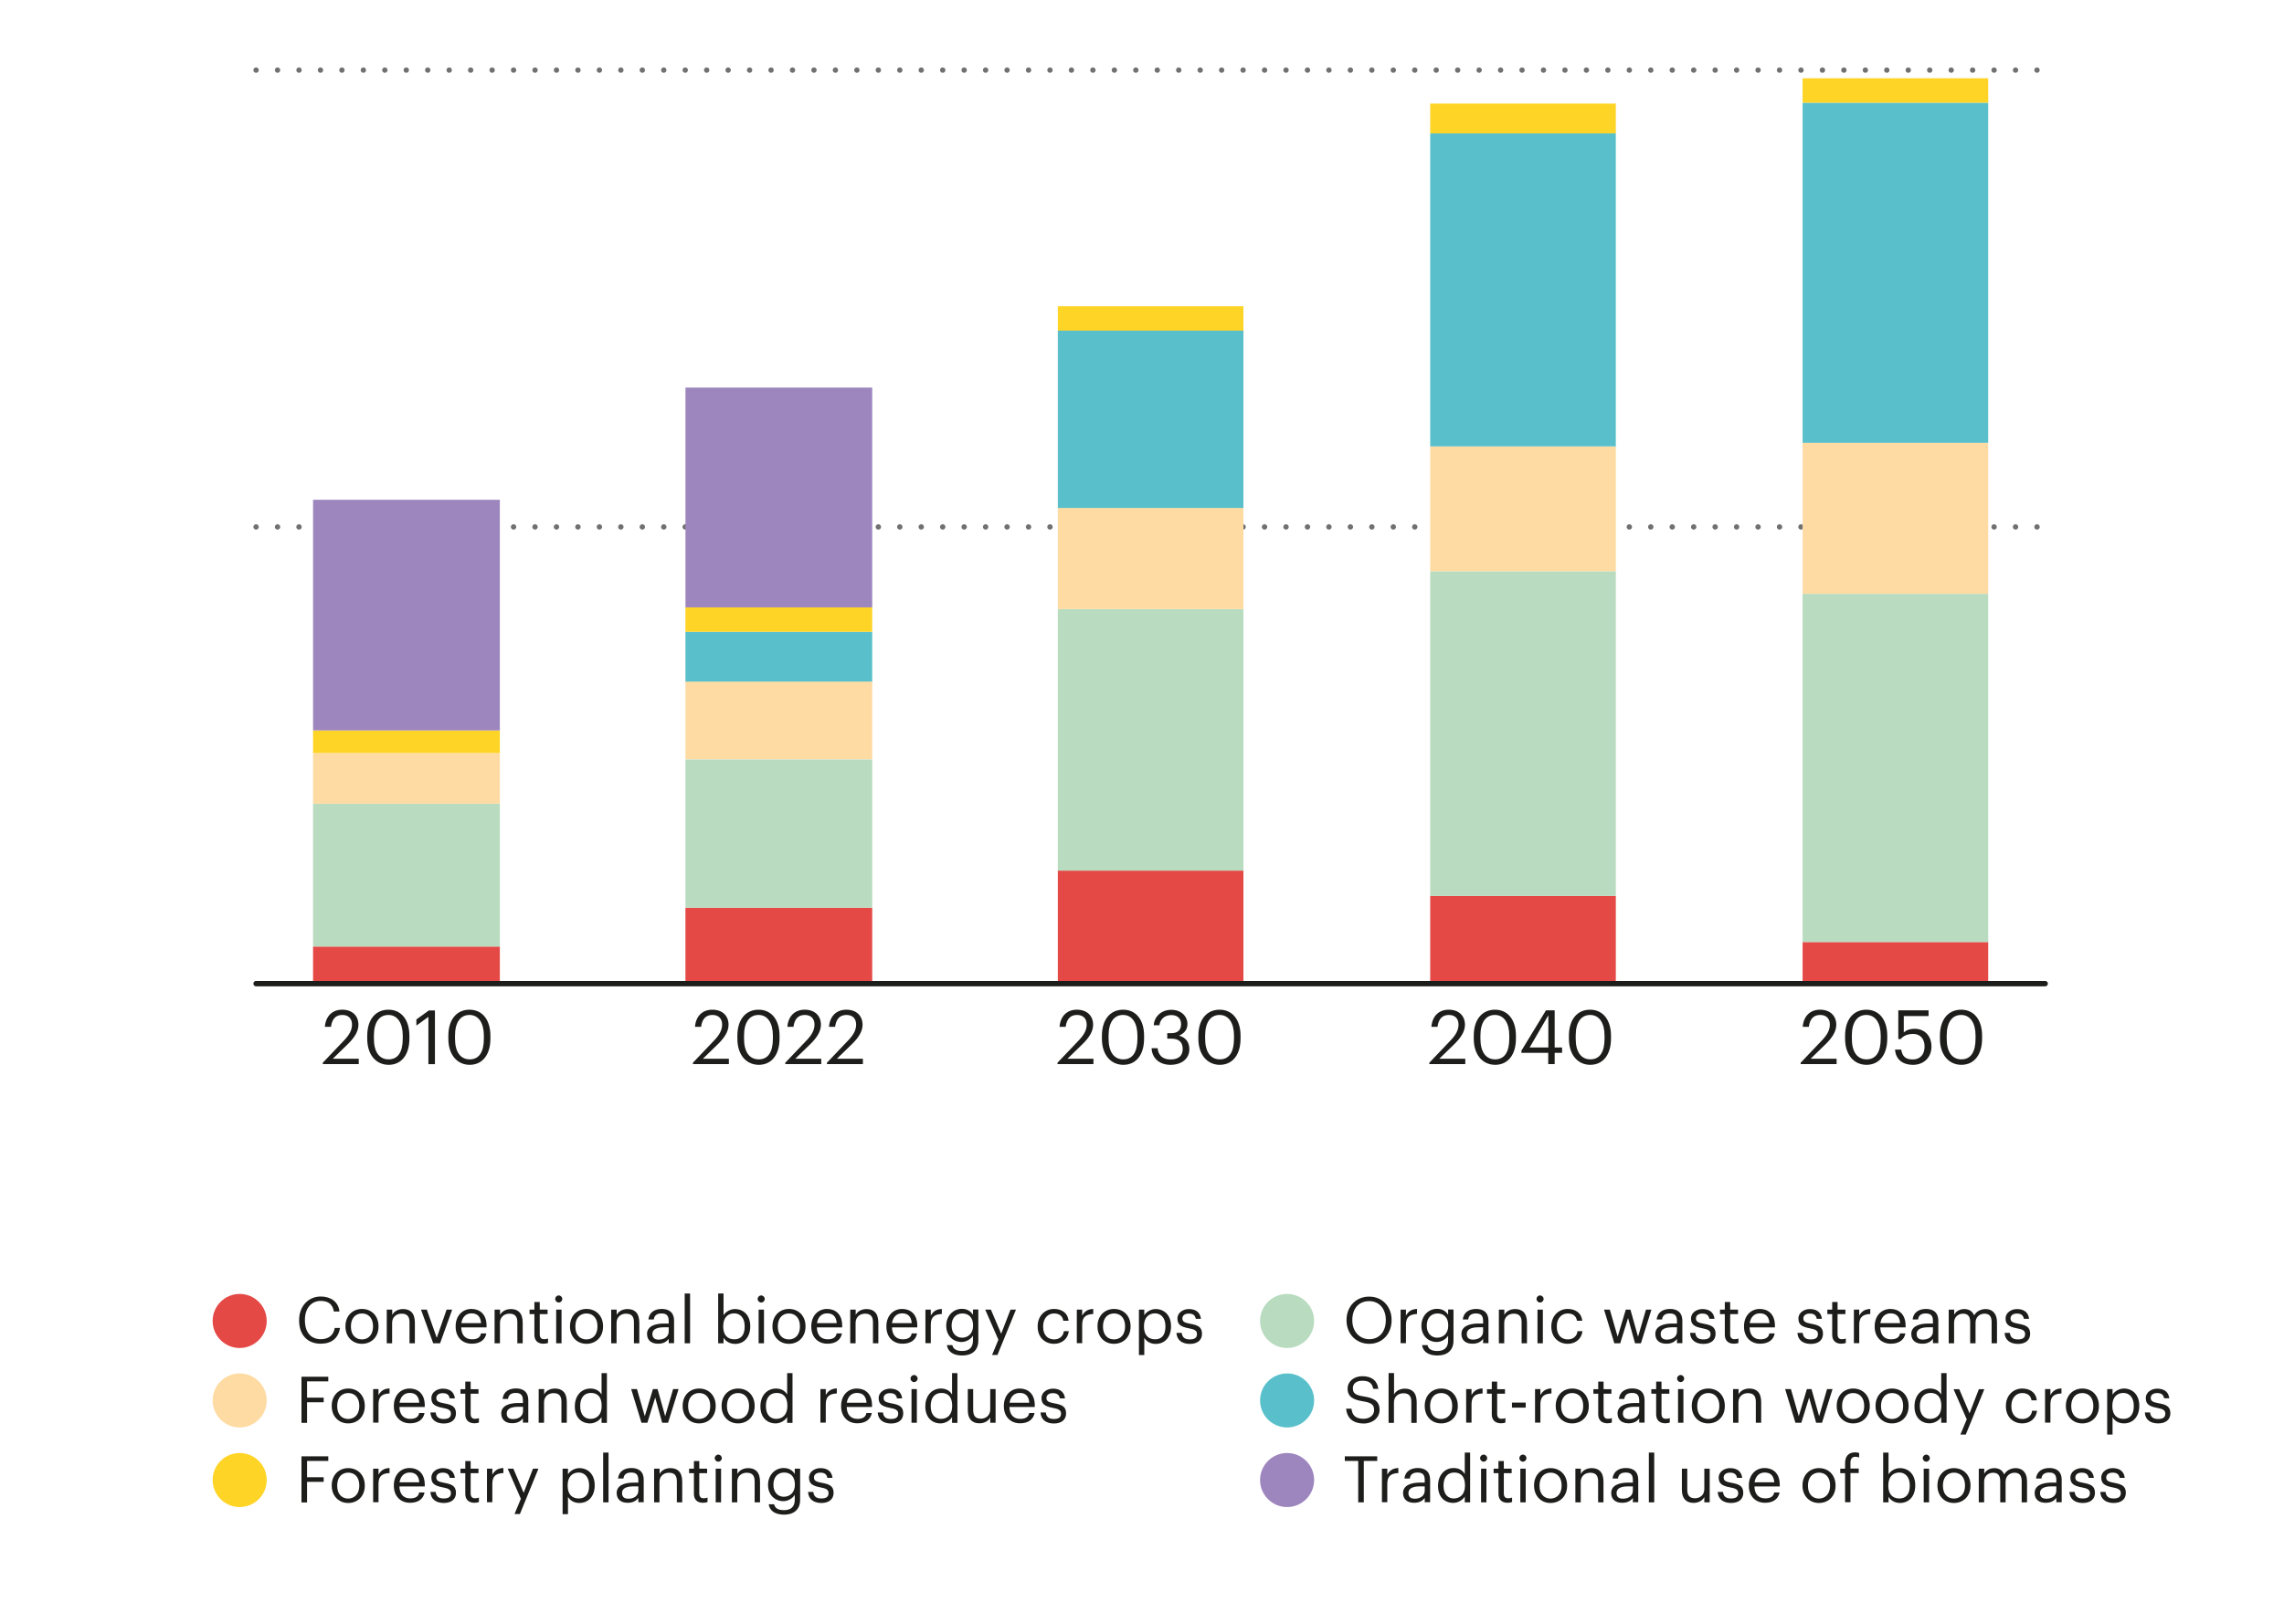 <?xml version="1.0" encoding="utf-8"?>
<svg xmlns="http://www.w3.org/2000/svg" id="Layer_1" data-name="Layer 1" viewBox="0 0 212.892 151.446">
  <defs>
    <style>
      .cls-1 {
        fill: #b9dbbf;
      }

      .cls-2 {
        stroke: #1d1d1b;
      }

      .cls-2, .cls-3 {
        fill: none;
        stroke-linecap: round;
        stroke-miterlimit: 10;
        stroke-width: .5px;
      }

      .cls-4 {
        fill: #fedba2;
      }

      .cls-3 {
        stroke: #707070;
        stroke-dasharray: 0 0 0 2;
      }

      .cls-5 {
        fill: #fed426;
      }

      .cls-6 {
        fill: #9d86be;
      }

      .cls-7 {
        fill: #59c0cb;
      }

      .cls-8 {
        fill: #e44946;
      }

      .cls-9 {
        fill: #1d1d1b;
      }
    </style>
  </defs>
  <g id="Graphics">
    <g>
      <line class="cls-3" x1="23.87" y1="6.536" x2="190.631" y2="6.536"/>
      <line class="cls-3" x1="23.87" y1="49.126" x2="190.631" y2="49.126"/>
    </g>
    <path class="cls-8" d="m168.02,87.826h17.3v3.88h-17.3v-3.88Zm-34.71-4.3h17.3v8.18h-17.3v-8.18Zm-34.71-2.36h17.3v10.54h-17.3v-10.54Zm-34.71,3.46h17.41v7.08h-17.41v-7.08Zm-34.71,3.62h17.41v3.46h-17.41v-3.46Z"/>
    <path class="cls-1" d="m168.02,55.366h17.3v32.46h-17.3v-32.46Zm-34.71-2.11h17.3v30.27h-17.3v-30.27Zm-34.71,3.54h17.3v24.37h-17.3v-24.37Zm-34.71,14h17.41v13.83h-17.41v-13.83Zm-34.71,4.13h17.41v13.32h-17.41v-13.32Z"/>
    <path class="cls-4" d="m168.02,41.276h17.3v14.08h-17.3v-14.08Zm-34.71.34h17.3v11.64h-17.3v-11.64Zm-34.71,5.73h17.3v9.44h-17.3v-9.44Zm-34.71,16.19h17.41v7.25h-17.41v-7.25Zm-34.71,6.67h17.41v4.72h-17.41v-4.72Z"/>
    <path class="cls-7" d="m168.02,9.576h17.3v31.71h-17.3V9.576Zm-34.71,2.86h17.3v29.18h-17.3V12.436Zm-34.71,18.39h17.3v16.53h-17.3v-16.53Zm-34.71,28.08h17.41v4.64h-17.41v-4.64Z"/>
    <path class="cls-5" d="m168.02,7.296h17.3v2.28h-17.3v-2.28Zm-34.71,2.36h17.3v2.78h-17.3v-2.78Zm-34.71,18.89h17.3v2.28h-17.3v-2.28Zm-34.71,28.08h17.41v2.28h-17.41v-2.28Zm-34.71,11.47h17.41v2.11h-17.41v-2.11Z"/>
    <path class="cls-6" d="m63.891,36.136h17.41v20.49h-17.41v-20.49Zm-34.71,10.46h17.41v21.5h-17.41v-21.5Z"/>
    <line class="cls-2" x1="23.87" y1="91.706" x2="190.631" y2="91.706"/>
  </g>
  <g id="Text">
    <circle class="cls-6" cx="119.971" cy="137.986" r="2.52"/>
    <g>
      <path class="cls-9" d="m126.6,136.206h-1.25v-.43h3.02v.43h-1.25v3.86h-.52v-3.86Z"/>
      <path class="cls-9" d="m128.81,136.926h.5v.56c.2-.35.47-.6,1.03-.62v.47c-.63.03-1.03.23-1.03,1v1.72h-.5v-3.13Z"/>
      <path class="cls-9" d="m130.78,139.196c0-.73.77-.97,1.57-.97h.45v-.23c0-.5-.19-.71-.67-.71-.43,0-.67.18-.72.56h-.5c.07-.71.64-.98,1.24-.98s1.15.25,1.15,1.12v2.07h-.5v-.4c-.23.29-.52.45-.98.45-.58.01-1.04-.27-1.04-.91Zm2.02-.23v-.39h-.43c-.63,0-1.09.16-1.09.62,0,.32.16.53.59.53.52,0,.93-.27.93-.76Z"/>
      <path class="cls-9" d="m134.041,138.556v-.05c0-.96.6-1.64,1.46-1.64.52,0,.85.25,1.03.56v-2h.5v4.64h-.5v-.54c-.18.31-.62.59-1.07.59-.83,0-1.42-.58-1.42-1.56Zm2.51-.04v-.05c0-.8-.38-1.18-1-1.18s-1,.44-1,1.2v.05c0,.79.43,1.17.95,1.17.59,0,1.05-.39,1.05-1.19Z"/>
      <path class="cls-9" d="m137.96,135.946c0-.18.15-.33.33-.33s.33.15.33.33-.15.33-.33.33-.33-.15-.33-.33Zm.09.98h.5v3.14h-.5v-3.14Z"/>
      <path class="cls-9" d="m139.671,139.276v-1.93h-.45v-.42h.45v-.71h.5v.71h.73v.42h-.73v1.88c0,.31.14.46.39.46.16,0,.28-.02.38-.07v.42c-.1.04-.22.07-.43.07-.56,0-.84-.34-.84-.83Z"/>
      <path class="cls-9" d="m141.62,135.946c0-.18.15-.33.33-.33s.33.15.33.33-.15.33-.33.33-.33-.15-.33-.33Zm.09.98h.5v3.14h-.5v-3.14Z"/>
      <path class="cls-9" d="m142.99,138.526v-.05c0-.94.65-1.6,1.54-1.6s1.54.65,1.54,1.6v.05c0,.95-.65,1.6-1.55,1.6s-1.53-.69-1.53-1.6Zm2.57,0v-.04c0-.73-.4-1.19-1.03-1.19s-1.03.47-1.03,1.19v.05c0,.71.39,1.18,1.03,1.18.63-.01,1.03-.49,1.03-1.19Z"/>
      <path class="cls-9" d="m146.851,136.926h.5v.5c.14-.29.49-.55,1.01-.55.65,0,1.1.35,1.1,1.27v1.92h-.5v-1.96c0-.55-.23-.8-.74-.8-.46,0-.88.29-.88.86v1.9h-.5v-3.14h.01Z"/>
      <path class="cls-9" d="m150.18,139.196c0-.73.77-.97,1.57-.97h.45v-.23c0-.5-.19-.71-.67-.71-.43,0-.67.18-.72.56h-.5c.07-.71.64-.98,1.24-.98s1.15.25,1.15,1.12v2.07h-.5v-.4c-.23.29-.52.45-.98.45-.58.01-1.04-.27-1.04-.91Zm2.02-.23v-.39h-.43c-.63,0-1.09.16-1.09.62,0,.32.16.53.59.53.53,0,.93-.27.93-.76Z"/>
      <path class="cls-9" d="m153.69,135.426h.5v4.64h-.5v-4.64Z"/>
      <path class="cls-9" d="m156.77,138.916v-1.99h.5v1.96c0,.55.23.8.73.8.44,0,.86-.29.86-.86v-1.9h.5v3.14h-.5v-.5c-.14.29-.49.55-1,.55-.62,0-1.09-.34-1.09-1.2Z"/>
      <path class="cls-9" d="m160.111,139.096h.49c.04.37.23.61.74.61.47,0,.68-.16.68-.5,0-.33-.25-.44-.73-.53-.82-.15-1.09-.38-1.09-.92,0-.58.57-.88,1.06-.88.56,0,1.05.23,1.13.91h-.48c-.07-.34-.26-.49-.66-.49-.36,0-.59.18-.59.45,0,.28.16.4.73.5.65.12,1.1.26,1.1.93,0,.57-.39.95-1.15.95-.75-.01-1.2-.39-1.23-1.03Z"/>
      <path class="cls-9" d="m163.011,138.526v-.05c0-.95.61-1.61,1.47-1.61.73,0,1.41.44,1.41,1.56v.16h-2.36c.02.71.37,1.11,1.01,1.11.49,0,.77-.18.83-.55h.5c-.11.63-.63.96-1.34.96-.89.01-1.52-.61-1.52-1.58Zm2.37-.33c-.05-.65-.38-.91-.9-.91-.51,0-.85.35-.94.91h1.84Z"/>
      <path class="cls-9" d="m168.011,138.526v-.05c0-.94.65-1.6,1.54-1.6s1.54.65,1.54,1.6v.05c0,.95-.65,1.6-1.55,1.6s-1.53-.69-1.53-1.6Zm2.57,0v-.04c0-.73-.4-1.19-1.03-1.19s-1.03.47-1.03,1.19v.05c0,.71.39,1.18,1.03,1.18.63-.01,1.03-.49,1.03-1.19Z"/>
      <path class="cls-9" d="m171.981,137.346h-.45v-.42h.45v-.51c0-.63.31-1.01.94-1.01.16,0,.25.02.37.06v.42c-.09-.04-.22-.07-.35-.07-.32,0-.46.22-.46.54v.56h.77v.42h-.77v2.72h-.5v-2.71Z"/>
      <path class="cls-9" d="m176.03,139.546v.52h-.5v-4.64h.5v2.03c.18-.31.61-.58,1.06-.58.82,0,1.43.6,1.43,1.58v.05c0,.96-.56,1.62-1.43,1.62-.51-.01-.88-.27-1.06-.58Zm1.98-1.02v-.05c0-.79-.44-1.19-.97-1.19-.58,0-1.03.38-1.03,1.19v.05c0,.8.42,1.18,1.03,1.18.63,0,.97-.42.97-1.18Z"/>
      <path class="cls-9" d="m179.22,135.946c0-.18.15-.33.33-.33s.33.15.33.33-.15.33-.33.33-.33-.15-.33-.33Zm.09.98h.5v3.14h-.5v-3.14Z"/>
      <path class="cls-9" d="m180.59,138.526v-.05c0-.94.65-1.6,1.54-1.6s1.54.65,1.54,1.6v.05c0,.95-.65,1.6-1.55,1.6s-1.53-.69-1.53-1.6Zm2.57,0v-.04c0-.73-.4-1.19-1.03-1.19s-1.03.47-1.03,1.19v.05c0,.71.39,1.18,1.03,1.18.63-.01,1.03-.49,1.03-1.19Z"/>
      <path class="cls-9" d="m184.451,136.926h.5v.48c.14-.29.49-.53.94-.53.4,0,.75.17.92.59.22-.41.68-.59,1.07-.59.56,0,1.06.34,1.06,1.25v1.94h-.5v-1.98c0-.55-.23-.78-.67-.78-.41,0-.83.28-.83.84v1.92h-.5v-1.98c0-.55-.23-.78-.67-.78-.41,0-.83.28-.83.84v1.92h-.5v-3.14h.01Z"/>
      <path class="cls-9" d="m189.65,139.196c0-.73.77-.97,1.57-.97h.45v-.23c0-.5-.19-.71-.67-.71-.43,0-.67.18-.72.56h-.5c.07-.71.64-.98,1.24-.98s1.15.25,1.15,1.12v2.07h-.5v-.4c-.23.29-.52.45-.98.45-.58.01-1.04-.27-1.04-.91Zm2.02-.23v-.39h-.43c-.63,0-1.09.16-1.09.62,0,.32.16.53.59.53.53,0,.93-.27.93-.76Z"/>
      <path class="cls-9" d="m192.891,139.096h.49c.04.37.23.61.74.61.47,0,.68-.16.68-.5,0-.33-.25-.44-.73-.53-.82-.15-1.09-.38-1.09-.92,0-.58.57-.88,1.06-.88.56,0,1.05.23,1.13.91h-.48c-.07-.34-.26-.49-.66-.49-.36,0-.59.18-.59.45,0,.28.16.4.73.5.65.12,1.1.26,1.1.93,0,.57-.39.95-1.15.95-.75-.01-1.2-.39-1.23-1.03Z"/>
      <path class="cls-9" d="m195.77,139.096h.49c.04.37.23.61.74.61.47,0,.68-.16.68-.5,0-.33-.25-.44-.73-.53-.82-.15-1.09-.38-1.09-.92,0-.58.57-.88,1.06-.88.56,0,1.05.23,1.13.91h-.48c-.07-.34-.26-.49-.66-.49-.36,0-.59.18-.59.45,0,.28.16.4.73.5.65.12,1.1.26,1.1.93,0,.57-.39.95-1.15.95-.75-.01-1.2-.39-1.23-1.03Z"/>
    </g>
    <circle class="cls-7" cx="119.971" cy="130.566" r="2.52"/>
    <g>
      <path class="cls-9" d="m125.471,131.336h.5c.07.51.27.94,1.13.94.55,0,.98-.32.98-.81,0-.48-.22-.69-1.04-.82-.9-.14-1.43-.42-1.43-1.18,0-.66.57-1.16,1.38-1.16.86,0,1.39.42,1.48,1.18h-.47c-.1-.54-.41-.76-1.01-.76-.59,0-.89.29-.89.7,0,.42.16.64,1.03.77.95.15,1.46.44,1.46,1.25,0,.72-.63,1.27-1.48,1.27-1.15-.01-1.57-.65-1.64-1.38Z"/>
      <path class="cls-9" d="m129.44,128.016h.5v2c.14-.29.49-.55,1.01-.55.65,0,1.1.35,1.1,1.27v1.92h-.5v-1.96c0-.55-.23-.8-.74-.8-.46,0-.88.29-.88.86v1.9h-.5v-4.64h.01Z"/>
      <path class="cls-9" d="m132.8,131.106v-.05c0-.94.65-1.6,1.54-1.6s1.54.65,1.54,1.6v.05c0,.95-.65,1.6-1.55,1.6s-1.53-.68-1.53-1.6Zm2.56,0v-.04c0-.73-.4-1.19-1.03-1.19s-1.03.47-1.03,1.19v.05c0,.71.39,1.18,1.03,1.18.64-.01,1.03-.48,1.03-1.19Z"/>
      <path class="cls-9" d="m136.661,129.506h.5v.56c.2-.35.47-.6,1.03-.62v.47c-.63.03-1.03.23-1.03,1v1.72h-.5v-3.13Z"/>
      <path class="cls-9" d="m139.05,131.866v-1.93h-.45v-.42h.45v-.71h.5v.71h.73v.42h-.73v1.88c0,.31.14.46.39.46.16,0,.28-.02.38-.07v.42c-.1.04-.22.07-.43.07-.56-.01-.84-.34-.84-.83Z"/>
      <path class="cls-9" d="m140.93,130.766h1.28v.47h-1.28v-.47Z"/>
      <path class="cls-9" d="m143.081,129.506h.5v.56c.2-.35.47-.6,1.03-.62v.47c-.63.03-1.03.23-1.03,1v1.72h-.5v-3.13Z"/>
      <path class="cls-9" d="m145.011,131.106v-.05c0-.94.65-1.6,1.54-1.6s1.54.65,1.54,1.6v.05c0,.95-.65,1.6-1.55,1.6s-1.53-.68-1.53-1.6Zm2.56,0v-.04c0-.73-.4-1.19-1.03-1.19s-1.03.47-1.03,1.19v.05c0,.71.39,1.18,1.03,1.18.64-.01,1.03-.48,1.03-1.19Z"/>
      <path class="cls-9" d="m148.97,131.866v-1.93h-.45v-.42h.45v-.71h.5v.71h.73v.42h-.73v1.88c0,.31.14.46.39.46.16,0,.28-.02.38-.07v.42c-.1.04-.22.07-.43.07-.56-.01-.84-.34-.84-.83Z"/>
      <path class="cls-9" d="m150.77,131.776c0-.72.77-.97,1.57-.97h.45v-.23c0-.5-.19-.71-.67-.71-.43,0-.67.18-.72.56h-.5c.07-.71.64-.98,1.24-.98s1.15.25,1.15,1.12v2.07h-.5v-.39c-.23.29-.52.45-.98.45-.58.01-1.04-.28-1.04-.92Zm2.02-.23v-.39h-.43c-.63,0-1.09.16-1.09.62,0,.32.16.53.59.53.53,0,.93-.27.93-.76Z"/>
      <path class="cls-9" d="m154.37,131.866v-1.93h-.45v-.42h.45v-.71h.5v.71h.73v.42h-.73v1.88c0,.31.14.46.39.46.16,0,.28-.02.38-.07v.42c-.1.04-.22.07-.43.07-.56-.01-.84-.34-.84-.83Z"/>
      <path class="cls-9" d="m156.321,128.526c0-.18.15-.33.33-.33s.33.15.33.33-.15.33-.33.33-.33-.15-.33-.33Zm.09.98h.5v3.14h-.5v-3.14Z"/>
      <path class="cls-9" d="m157.69,131.106v-.05c0-.94.65-1.6,1.54-1.6s1.54.65,1.54,1.6v.05c0,.95-.65,1.6-1.55,1.6s-1.53-.68-1.53-1.6Zm2.57,0v-.04c0-.73-.4-1.19-1.03-1.19s-1.03.47-1.03,1.19v.05c0,.71.39,1.18,1.03,1.18.63-.01,1.03-.48,1.03-1.19Z"/>
      <path class="cls-9" d="m161.55,129.506h.5v.5c.14-.29.49-.55,1.01-.55.65,0,1.1.35,1.1,1.27v1.92h-.5v-1.96c0-.55-.23-.8-.74-.8-.46,0-.88.29-.88.86v1.9h-.5v-3.14h.01Z"/>
      <path class="cls-9" d="m166.391,129.506h.54l.73,2.53.76-2.53h.43l.71,2.53.74-2.53h.51l-.98,3.14h-.55l-.65-2.35-.73,2.35h-.55l-.96-3.14Z"/>
      <path class="cls-9" d="m171.201,131.106v-.05c0-.94.65-1.6,1.54-1.6s1.54.65,1.54,1.6v.05c0,.95-.65,1.6-1.55,1.6s-1.53-.68-1.53-1.6Zm2.56,0v-.04c0-.73-.4-1.19-1.03-1.19s-1.03.47-1.03,1.19v.05c0,.71.39,1.18,1.03,1.18.64-.01,1.03-.48,1.03-1.19Z"/>
      <path class="cls-9" d="m174.821,131.106v-.05c0-.94.65-1.6,1.54-1.6s1.54.65,1.54,1.6v.05c0,.95-.65,1.6-1.55,1.6s-1.53-.68-1.53-1.6Zm2.57,0v-.04c0-.73-.4-1.19-1.03-1.19s-1.03.47-1.03,1.19v.05c0,.71.39,1.18,1.03,1.18.63-.01,1.03-.48,1.03-1.19Z"/>
      <path class="cls-9" d="m178.451,131.146v-.05c0-.96.6-1.64,1.46-1.64.52,0,.85.25,1.03.56v-2h.5v4.63h-.5v-.54c-.18.31-.62.59-1.07.59-.83.01-1.42-.58-1.42-1.55Zm2.5-.05v-.05c0-.8-.38-1.18-1-1.18s-1,.44-1,1.2v.05c0,.79.43,1.17.95,1.17.6,0,1.05-.38,1.05-1.19Z"/>
      <path class="cls-9" d="m183.321,132.326l-1.23-2.81h.53l.96,2.25.87-2.25h.51l-1.73,4.23h-.5l.59-1.42Z"/>
      <path class="cls-9" d="m186.97,131.116v-.05c0-.96.68-1.61,1.52-1.61.65,0,1.27.3,1.36,1.1h-.49c-.08-.5-.44-.68-.87-.68-.57,0-1.01.46-1.01,1.19v.05c0,.77.42,1.18,1.03,1.18.44,0,.85-.26.9-.77h.46c-.07.68-.61,1.18-1.37,1.18-.87,0-1.53-.62-1.53-1.59Z"/>
      <path class="cls-9" d="m190.62,129.506h.5v.56c.2-.35.47-.6,1.03-.62v.47c-.63.03-1.03.23-1.03,1v1.72h-.5v-3.13Z"/>
      <path class="cls-9" d="m192.56,131.106v-.05c0-.94.65-1.6,1.54-1.6s1.54.65,1.54,1.6v.05c0,.95-.65,1.6-1.55,1.6s-1.53-.68-1.53-1.6Zm2.56,0v-.04c0-.73-.4-1.19-1.03-1.19s-1.03.47-1.03,1.19v.05c0,.71.39,1.18,1.03,1.18.64-.01,1.03-.48,1.03-1.19Z"/>
      <path class="cls-9" d="m196.411,129.506h.5v.53c.18-.31.61-.58,1.06-.58.82,0,1.43.6,1.43,1.58v.05c0,.96-.56,1.62-1.43,1.62-.52,0-.88-.26-1.06-.57v1.61h-.5v-4.24Zm2.48,1.6v-.05c0-.79-.44-1.19-.97-1.19-.58,0-1.03.38-1.03,1.19v.05c0,.8.42,1.18,1.03,1.18.63,0,.97-.42.97-1.18Z"/>
      <path class="cls-9" d="m199.921,131.686h.49c.04.37.23.61.74.61.47,0,.68-.16.68-.5,0-.33-.25-.44-.73-.53-.82-.15-1.09-.38-1.09-.92,0-.58.57-.88,1.06-.88.56,0,1.05.23,1.13.9h-.48c-.07-.34-.26-.49-.66-.49-.36,0-.59.18-.59.45,0,.28.16.4.73.5.65.12,1.1.26,1.1.93,0,.57-.39.95-1.15.95-.75,0-1.2-.38-1.23-1.02Z"/>
    </g>
    <circle class="cls-1" cx="119.971" cy="123.156" r="2.52"/>
    <g>
      <path class="cls-9" d="m125.51,123.116v-.05c0-1.22.85-2.18,2.11-2.18s2.09.96,2.09,2.17v.05c0,1.21-.83,2.18-2.08,2.18-1.26,0-2.12-.97-2.12-2.17Zm3.66-.02v-.05c0-.96-.56-1.74-1.55-1.74-1,0-1.57.73-1.57,1.75v.05c0,1.04.69,1.75,1.58,1.75.95,0,1.54-.72,1.54-1.76Z"/>
      <path class="cls-9" d="m130.55,122.096h.5v.56c.2-.35.47-.6,1.03-.62v.47c-.63.03-1.03.23-1.03,1v1.72h-.5v-3.13Z"/>
      <path class="cls-9" d="m132.55,125.406h.51c.07.36.37.55.91.55.62,0,1.01-.29,1.01-.97v-.46c-.18.31-.61.59-1.06.59-.82,0-1.43-.62-1.43-1.49v-.04c0-.85.6-1.56,1.46-1.56.52,0,.85.25,1.03.56v-.5h.5v2.93c-.01.91-.62,1.36-1.5,1.36-.94,0-1.35-.44-1.43-.97Zm2.44-1.8v-.04c0-.7-.38-1.11-1-1.11s-1,.46-1,1.12v.05c0,.68.44,1.09.96,1.09.59,0,1.04-.41,1.04-1.11Z"/>
      <path class="cls-9" d="m136.22,124.366c0-.73.77-.97,1.57-.97h.45v-.23c0-.5-.19-.71-.67-.71-.43,0-.67.18-.72.56h-.5c.07-.71.64-.98,1.24-.98s1.15.25,1.15,1.12v2.07h-.5v-.4c-.23.29-.52.45-.98.45-.58.01-1.04-.27-1.04-.91Zm2.02-.23v-.39h-.43c-.63,0-1.09.16-1.09.62,0,.32.16.53.59.53.53-.01.93-.28.93-.76Z"/>
      <path class="cls-9" d="m139.72,122.096h.5v.5c.14-.29.49-.55,1.01-.55.65,0,1.1.35,1.1,1.27v1.92h-.5v-1.96c0-.55-.23-.8-.74-.8-.46,0-.88.29-.88.86v1.9h-.5v-3.14h.01Z"/>
      <path class="cls-9" d="m143.22,121.106c0-.18.15-.33.33-.33s.33.15.33.33-.15.33-.33.33-.33-.15-.33-.33Zm.09.99h.5v3.14h-.5v-3.14Z"/>
      <path class="cls-9" d="m144.601,123.696v-.05c0-.96.68-1.61,1.52-1.61.65,0,1.27.3,1.36,1.1h-.49c-.08-.5-.44-.68-.87-.68-.57,0-1.01.46-1.01,1.19v.05c0,.77.42,1.18,1.03,1.18.44,0,.85-.26.9-.77h.46c-.07.68-.61,1.18-1.37,1.18-.87,0-1.53-.62-1.53-1.59Z"/>
      <path class="cls-9" d="m149.511,122.096h.54l.73,2.53.76-2.53h.43l.71,2.53.74-2.53h.51l-.98,3.14h-.55l-.65-2.35-.73,2.35h-.55l-.96-3.14Z"/>
      <path class="cls-9" d="m154.291,124.366c0-.73.77-.97,1.57-.97h.45v-.23c0-.5-.19-.71-.67-.71-.43,0-.67.18-.72.56h-.5c.07-.71.64-.98,1.24-.98s1.15.25,1.15,1.12v2.07h-.5v-.4c-.23.29-.52.45-.98.45-.58.01-1.04-.27-1.04-.91Zm2.02-.23v-.39h-.43c-.63,0-1.09.16-1.09.62,0,.32.16.53.59.53.53-.01.93-.28.93-.76Z"/>
      <path class="cls-9" d="m157.53,124.266h.49c.04.37.23.61.74.61.47,0,.68-.16.68-.5,0-.33-.25-.44-.73-.53-.82-.15-1.09-.38-1.09-.92,0-.58.57-.88,1.06-.88.56,0,1.05.23,1.13.91h-.48c-.07-.34-.26-.49-.66-.49-.36,0-.59.18-.59.45,0,.28.16.4.73.5.65.12,1.1.26,1.1.93,0,.57-.39.95-1.15.95-.75-.01-1.2-.39-1.23-1.03Z"/>
      <path class="cls-9" d="m160.77,124.446v-1.93h-.45v-.42h.45v-.71h.5v.71h.73v.42h-.73v1.88c0,.31.14.46.39.46.16,0,.28-.02.38-.07v.42c-.1.04-.22.07-.43.07-.56,0-.84-.34-.84-.83Z"/>
      <path class="cls-9" d="m162.56,123.696v-.05c0-.95.61-1.61,1.47-1.61.73,0,1.41.44,1.41,1.56v.16h-2.36c.02.71.37,1.11,1.01,1.11.49,0,.77-.18.83-.55h.5c-.11.63-.63.96-1.34.96-.89.01-1.52-.61-1.52-1.58Zm2.37-.34c-.05-.65-.38-.91-.9-.91-.51,0-.85.35-.94.91h1.84Z"/>
      <path class="cls-9" d="m167.541,124.266h.49c.04.37.23.61.74.61.47,0,.68-.16.68-.5,0-.33-.25-.44-.73-.53-.82-.15-1.09-.38-1.09-.92,0-.58.57-.88,1.06-.88.56,0,1.05.23,1.13.91h-.48c-.07-.34-.26-.49-.66-.49-.36,0-.59.18-.59.45,0,.28.16.4.73.5.65.12,1.1.26,1.1.93,0,.57-.39.95-1.15.95-.75-.01-1.2-.39-1.23-1.03Z"/>
      <path class="cls-9" d="m170.78,124.446v-1.93h-.45v-.42h.45v-.71h.5v.71h.73v.42h-.73v1.88c0,.31.14.46.39.46.16,0,.28-.02.38-.07v.42c-.1.04-.22.07-.43.07-.56,0-.84-.34-.84-.83Z"/>
      <path class="cls-9" d="m172.8,122.096h.5v.56c.2-.35.47-.6,1.03-.62v.47c-.63.03-1.03.23-1.03,1v1.72h-.5v-3.13Z"/>
      <path class="cls-9" d="m174.74,123.696v-.05c0-.95.61-1.61,1.47-1.61.73,0,1.41.44,1.41,1.56v.16h-2.36c.02.71.37,1.11,1.01,1.11.49,0,.77-.18.83-.55h.5c-.11.63-.63.96-1.34.96-.89.01-1.52-.61-1.52-1.58Zm2.37-.34c-.05-.65-.38-.91-.9-.91-.51,0-.85.35-.94.91h1.84Z"/>
      <path class="cls-9" d="m178.15,124.366c0-.73.77-.97,1.57-.97h.45v-.23c0-.5-.19-.71-.67-.71-.43,0-.67.18-.72.56h-.5c.07-.71.64-.98,1.24-.98s1.15.25,1.15,1.12v2.07h-.5v-.4c-.23.29-.52.45-.98.45-.58.01-1.04-.27-1.04-.91Zm2.02-.23v-.39h-.43c-.63,0-1.09.16-1.09.62,0,.32.16.53.59.53.53-.01.93-.28.93-.76Z"/>
      <path class="cls-9" d="m181.65,122.096h.5v.48c.14-.29.49-.53.94-.53.4,0,.75.17.92.59.22-.41.68-.59,1.07-.59.56,0,1.06.34,1.06,1.25v1.94h-.5v-1.98c0-.55-.23-.78-.67-.78-.41,0-.83.28-.83.84v1.92h-.5v-1.98c0-.55-.23-.78-.67-.78-.41,0-.83.28-.83.84v1.92h-.5v-3.14h.01Z"/>
      <path class="cls-9" d="m186.851,124.266h.49c.04.37.23.61.74.61.47,0,.68-.16.68-.5,0-.33-.25-.44-.73-.53-.82-.15-1.09-.38-1.09-.92,0-.58.57-.88,1.06-.88.56,0,1.05.23,1.13.91h-.48c-.07-.34-.26-.49-.66-.49-.36,0-.59.18-.59.45,0,.28.16.4.73.5.65.12,1.1.26,1.1.93,0,.57-.39.95-1.15.95-.75-.01-1.2-.39-1.23-1.03Z"/>
    </g>
    <circle class="cls-5" cx="22.34" cy="137.986" r="2.52"/>
    <g>
      <path class="cls-9" d="m28.09,135.776h2.51v.43h-1.98v1.52h1.55v.43h-1.55v1.92h-.52v-4.3h-.01Z"/>
      <path class="cls-9" d="m30.921,138.526v-.05c0-.94.65-1.6,1.54-1.6s1.54.65,1.54,1.6v.05c0,.95-.65,1.6-1.55,1.6s-1.53-.69-1.53-1.6Zm2.57,0v-.04c0-.73-.4-1.19-1.03-1.19s-1.03.47-1.03,1.19v.05c0,.71.39,1.18,1.03,1.18.63-.01,1.03-.49,1.03-1.19Z"/>
      <path class="cls-9" d="m34.781,136.926h.5v.56c.2-.35.47-.6,1.03-.62v.47c-.63.03-1.03.23-1.03,1v1.72h-.5v-3.13Z"/>
      <path class="cls-9" d="m36.711,138.526v-.05c0-.95.61-1.61,1.47-1.61.73,0,1.41.44,1.41,1.56v.16h-2.36c.02.71.37,1.11,1.01,1.11.49,0,.77-.18.83-.55h.5c-.11.63-.63.96-1.34.96-.89.01-1.52-.61-1.52-1.58Zm2.37-.33c-.05-.65-.38-.91-.9-.91-.51,0-.85.35-.94.91h1.84Z"/>
      <path class="cls-9" d="m40.12,139.096h.49c.04.37.23.61.74.61.47,0,.68-.16.68-.5,0-.33-.25-.44-.73-.53-.82-.15-1.09-.38-1.09-.92,0-.58.57-.88,1.06-.88.56,0,1.05.23,1.13.91h-.48c-.07-.34-.26-.49-.66-.49-.36,0-.59.18-.59.45,0,.28.16.4.73.5.65.12,1.1.26,1.1.93,0,.57-.39.95-1.15.95-.75-.01-1.2-.39-1.23-1.03Z"/>
      <path class="cls-9" d="m43.37,139.276v-1.93h-.45v-.42h.45v-.71h.5v.71h.73v.42h-.73v1.88c0,.31.14.46.39.46.16,0,.28-.02.38-.07v.42c-.1.04-.22.07-.43.07-.56,0-.84-.34-.84-.83Z"/>
      <path class="cls-9" d="m45.391,136.926h.5v.56c.2-.35.47-.6,1.03-.62v.47c-.63.03-1.03.23-1.03,1v1.72h-.5v-3.13Z"/>
      <path class="cls-9" d="m48.55,139.736l-1.23-2.81h.53l.96,2.25.87-2.25h.51l-1.73,4.23h-.5l.59-1.42Z"/>
      <path class="cls-9" d="m52.441,136.926h.5v.53c.18-.31.61-.58,1.06-.58.82,0,1.43.6,1.43,1.58v.05c0,.96-.56,1.62-1.43,1.62-.52,0-.88-.26-1.06-.57v1.61h-.5v-4.24Zm2.47,1.6v-.05c0-.79-.44-1.19-.97-1.19-.58,0-1.03.38-1.03,1.19v.05c0,.8.42,1.18,1.03,1.18.64,0,.97-.42.97-1.18Z"/>
      <path class="cls-9" d="m56.221,135.426h.5v4.64h-.5v-4.64Z"/>
      <path class="cls-9" d="m57.48,139.196c0-.73.77-.97,1.57-.97h.45v-.23c0-.5-.19-.71-.67-.71-.43,0-.67.18-.72.56h-.5c.07-.71.64-.98,1.24-.98s1.15.25,1.15,1.12v2.07h-.5v-.4c-.23.29-.52.45-.98.45-.58.01-1.04-.27-1.04-.91Zm2.02-.23v-.39h-.43c-.63,0-1.09.16-1.09.62,0,.32.16.53.59.53.53,0,.93-.27.93-.76Z"/>
      <path class="cls-9" d="m60.98,136.926h.5v.5c.14-.29.49-.55,1.01-.55.65,0,1.1.35,1.1,1.27v1.92h-.5v-1.96c0-.55-.23-.8-.74-.8-.46,0-.88.29-.88.86v1.9h-.5v-3.14h.01Z"/>
      <path class="cls-9" d="m64.68,139.276v-1.93h-.45v-.42h.45v-.71h.5v.71h.73v.42h-.73v1.88c0,.31.14.46.39.46.16,0,.28-.02.38-.07v.42c-.1.04-.22.07-.43.07-.57,0-.84-.34-.84-.83Z"/>
      <path class="cls-9" d="m66.621,135.946c0-.18.15-.33.33-.33s.33.15.33.33-.15.33-.33.33-.33-.15-.33-.33Zm.09.98h.5v3.14h-.5v-3.14Z"/>
      <path class="cls-9" d="m68.231,136.926h.5v.5c.14-.29.49-.55,1.01-.55.65,0,1.1.35,1.1,1.27v1.92h-.5v-1.96c0-.55-.23-.8-.74-.8-.46,0-.88.29-.88.86v1.9h-.5v-3.14h.01Z"/>
      <path class="cls-9" d="m71.65,140.246h.51c.07.36.37.55.91.55.62,0,1.01-.29,1.01-.97v-.46c-.18.31-.61.59-1.06.59-.82,0-1.43-.62-1.43-1.49v-.04c0-.85.6-1.56,1.46-1.56.52,0,.85.25,1.03.56v-.5h.5v2.93c-.01.91-.62,1.36-1.5,1.36-.94-.01-1.35-.44-1.43-.97Zm2.44-1.81v-.04c0-.7-.38-1.11-1-1.11s-1,.46-1,1.12v.05c0,.68.44,1.09.96,1.09.59,0,1.04-.41,1.04-1.11Z"/>
      <path class="cls-9" d="m75.32,139.096h.49c.04.37.23.61.74.61.47,0,.68-.16.68-.5,0-.33-.25-.44-.73-.53-.82-.15-1.09-.38-1.09-.92,0-.58.57-.88,1.06-.88.56,0,1.05.23,1.13.91h-.48c-.07-.34-.26-.49-.66-.49-.36,0-.59.18-.59.45,0,.28.16.4.73.5.65.12,1.1.26,1.1.93,0,.57-.39.95-1.15.95-.75-.01-1.2-.39-1.23-1.03Z"/>
    </g>
    <circle class="cls-4" cx="22.34" cy="130.566" r="2.52"/>
    <g>
      <path class="cls-9" d="m28.09,128.356h2.51v.43h-1.98v1.52h1.55v.43h-1.55v1.92h-.52v-4.3h-.01Z"/>
      <path class="cls-9" d="m30.921,131.106v-.05c0-.94.65-1.6,1.54-1.6s1.54.65,1.54,1.6v.05c0,.95-.65,1.6-1.55,1.6s-1.53-.68-1.53-1.6Zm2.57,0v-.04c0-.73-.4-1.19-1.03-1.19s-1.03.47-1.03,1.19v.05c0,.71.39,1.18,1.03,1.18.63-.01,1.03-.48,1.03-1.19Z"/>
      <path class="cls-9" d="m34.781,129.506h.5v.56c.2-.35.47-.6,1.03-.62v.47c-.63.03-1.03.23-1.03,1v1.72h-.5v-3.13Z"/>
      <path class="cls-9" d="m36.711,131.116v-.05c0-.95.61-1.61,1.47-1.61.73,0,1.41.44,1.41,1.56v.16h-2.36c.02.71.37,1.11,1.01,1.11.49,0,.77-.18.83-.55h.5c-.11.63-.63.96-1.34.96-.89.01-1.52-.62-1.52-1.58Zm2.37-.34c-.05-.65-.38-.91-.9-.91-.51,0-.85.35-.94.91h1.84Z"/>
      <path class="cls-9" d="m40.12,131.686h.49c.04.37.23.61.74.61.47,0,.68-.16.68-.5,0-.33-.25-.44-.73-.53-.82-.15-1.09-.38-1.09-.92,0-.58.57-.88,1.06-.88.56,0,1.05.23,1.13.91h-.48c-.07-.34-.26-.49-.66-.49-.36,0-.59.18-.59.45,0,.28.16.4.73.5.65.12,1.1.26,1.1.93,0,.57-.39.95-1.15.95-.75-.01-1.2-.39-1.23-1.03Z"/>
      <path class="cls-9" d="m43.37,131.866v-1.93h-.45v-.42h.45v-.71h.5v.71h.73v.42h-.73v1.88c0,.31.14.46.39.46.16,0,.28-.02.38-.07v.42c-.1.04-.22.07-.43.07-.56-.01-.84-.34-.84-.83Z"/>
      <path class="cls-9" d="m46.721,131.776c0-.73.77-.97,1.57-.97h.45v-.23c0-.5-.19-.71-.67-.71-.43,0-.67.18-.72.56h-.5c.07-.71.64-.98,1.24-.98s1.15.25,1.15,1.12v2.07h-.5v-.4c-.23.29-.52.45-.98.45-.57.02-1.04-.27-1.04-.91Zm2.03-.23v-.39h-.43c-.63,0-1.09.16-1.09.62,0,.32.16.53.59.53.52,0,.93-.27.93-.76Z"/>
      <path class="cls-9" d="m50.221,129.506h.5v.5c.14-.29.49-.55,1.01-.55.65,0,1.1.35,1.1,1.27v1.92h-.5v-1.96c0-.55-.23-.8-.74-.8-.46,0-.88.29-.88.86v1.9h-.5v-3.14h.01Z"/>
      <path class="cls-9" d="m53.581,131.146v-.05c0-.96.6-1.64,1.46-1.64.52,0,.85.25,1.03.56v-2h.5v4.64h-.5v-.54c-.18.31-.62.59-1.07.59-.83,0-1.42-.59-1.42-1.56Zm2.5-.05v-.05c0-.8-.38-1.18-1-1.18s-1,.44-1,1.2v.05c0,.79.43,1.17.95,1.17.6,0,1.05-.38,1.05-1.19Z"/>
      <path class="cls-9" d="m58.831,129.506h.54l.73,2.53.76-2.53h.43l.71,2.53.74-2.53h.51l-.98,3.14h-.55l-.65-2.35-.73,2.35h-.55l-.96-3.14Z"/>
      <path class="cls-9" d="m63.63,131.106v-.05c0-.94.65-1.6,1.54-1.6s1.54.65,1.54,1.6v.05c0,.95-.65,1.6-1.55,1.6s-1.53-.68-1.53-1.6Zm2.57,0v-.04c0-.73-.4-1.19-1.03-1.19s-1.03.47-1.03,1.19v.05c0,.71.39,1.18,1.03,1.18.63-.01,1.03-.48,1.03-1.19Z"/>
      <path class="cls-9" d="m67.26,131.106v-.05c0-.94.65-1.6,1.54-1.6s1.54.65,1.54,1.6v.05c0,.95-.65,1.6-1.55,1.6s-1.53-.68-1.53-1.6Zm2.56,0v-.04c0-.73-.4-1.19-1.03-1.19s-1.03.47-1.03,1.19v.05c0,.71.39,1.18,1.03,1.18.64-.01,1.03-.48,1.03-1.19Z"/>
      <path class="cls-9" d="m70.88,131.146v-.05c0-.96.6-1.64,1.46-1.64.52,0,.85.25,1.03.56v-2h.5v4.64h-.5v-.54c-.18.31-.62.59-1.07.59-.83,0-1.42-.59-1.42-1.56Zm2.51-.05v-.05c0-.8-.38-1.18-1-1.18s-1,.44-1,1.2v.05c0,.79.43,1.17.95,1.17.59,0,1.05-.38,1.05-1.19Z"/>
      <path class="cls-9" d="m76.471,129.506h.5v.56c.2-.35.47-.6,1.03-.62v.47c-.63.03-1.03.23-1.03,1v1.72h-.5v-3.13Z"/>
      <path class="cls-9" d="m78.4,131.116v-.05c0-.95.61-1.61,1.47-1.61.73,0,1.41.44,1.41,1.56v.16h-2.36c.02.71.37,1.11,1.01,1.11.49,0,.77-.18.83-.55h.5c-.11.63-.63.96-1.34.96-.89.01-1.52-.62-1.52-1.58Zm2.37-.34c-.05-.65-.38-.91-.9-.91-.51,0-.85.35-.94.91h1.84Z"/>
      <path class="cls-9" d="m81.811,131.686h.49c.04.37.23.61.74.61.47,0,.68-.16.68-.5,0-.33-.25-.44-.73-.53-.82-.15-1.09-.38-1.09-.92,0-.58.57-.88,1.06-.88.56,0,1.05.23,1.13.91h-.48c-.07-.34-.26-.49-.66-.49-.36,0-.59.18-.59.45,0,.28.16.4.73.5.65.12,1.1.26,1.1.93,0,.57-.39.95-1.15.95-.75-.01-1.2-.39-1.23-1.03Z"/>
      <path class="cls-9" d="m84.871,128.526c0-.18.15-.33.33-.33s.33.15.33.33-.15.33-.33.33-.33-.15-.33-.33Zm.09.98h.5v3.14h-.5v-3.14Z"/>
      <path class="cls-9" d="m86.251,131.146v-.05c0-.96.6-1.64,1.46-1.64.52,0,.85.25,1.03.56v-2h.5v4.64h-.5v-.54c-.18.31-.62.59-1.07.59-.83,0-1.42-.59-1.42-1.56Zm2.5-.05v-.05c0-.8-.38-1.18-1-1.18s-1,.44-1,1.2v.05c0,.79.43,1.17.95,1.17.6,0,1.05-.38,1.05-1.19Z"/>
      <path class="cls-9" d="m90.21,131.496v-1.99h.5v1.96c0,.55.23.8.73.8.44,0,.86-.29.86-.86v-1.9h.5v3.14h-.5v-.5c-.14.29-.49.55-1,.55-.62.01-1.09-.34-1.09-1.2Z"/>
      <path class="cls-9" d="m93.57,131.116v-.05c0-.95.61-1.61,1.47-1.61.73,0,1.41.44,1.41,1.56v.16h-2.36c.02.71.37,1.11,1.01,1.11.49,0,.77-.18.83-.55h.5c-.11.63-.63.96-1.34.96-.89.01-1.52-.62-1.52-1.58Zm2.37-.34c-.05-.65-.38-.91-.9-.91-.51,0-.85.35-.94.91h1.84Z"/>
      <path class="cls-9" d="m96.99,131.686h.49c.04.37.23.61.74.61.47,0,.68-.16.68-.5,0-.33-.25-.44-.73-.53-.82-.15-1.09-.38-1.09-.92,0-.58.57-.88,1.06-.88.56,0,1.05.23,1.13.91h-.48c-.07-.34-.26-.49-.66-.49-.36,0-.59.18-.59.45,0,.28.16.4.73.5.65.12,1.1.26,1.1.93,0,.57-.39.95-1.15.95-.75-.01-1.2-.39-1.23-1.03Z"/>
    </g>
    <circle class="cls-8" cx="22.34" cy="123.156" r="2.52"/>
    <g>
      <path class="cls-9" d="m27.881,123.116v-.05c0-1.27.85-2.19,2.02-2.19.89,0,1.65.47,1.74,1.4h-.52c-.11-.65-.49-.99-1.22-.99-.89,0-1.48.69-1.48,1.77v.05c0,1.09.55,1.75,1.48,1.75.7,0,1.19-.35,1.3-1.05h.49c-.15.99-.83,1.47-1.79,1.47-1.25.01-2.02-.84-2.02-2.16Z"/>
      <path class="cls-9" d="m32.2,123.686v-.05c0-.94.65-1.6,1.54-1.6s1.54.65,1.54,1.6v.05c0,.95-.65,1.6-1.55,1.6s-1.53-.68-1.53-1.6Zm2.57,0v-.04c0-.73-.4-1.19-1.03-1.19s-1.03.47-1.03,1.19v.05c0,.71.39,1.18,1.03,1.18.63,0,1.03-.48,1.03-1.19Z"/>
      <path class="cls-9" d="m36.06,122.096h.5v.5c.14-.29.49-.55,1.01-.55.65,0,1.1.35,1.1,1.27v1.92h-.5v-1.96c0-.55-.23-.8-.74-.8-.46,0-.88.29-.88.86v1.9h-.5v-3.14h.01Z"/>
      <path class="cls-9" d="m39.24,122.096h.54l.93,2.63.92-2.63h.52l-1.13,3.14h-.64l-1.14-3.14Z"/>
      <path class="cls-9" d="m42.471,123.696v-.05c0-.95.61-1.61,1.47-1.61.73,0,1.41.44,1.41,1.56v.16h-2.36c.02.71.37,1.11,1.01,1.11.49,0,.77-.18.83-.55h.5c-.11.63-.63.96-1.34.96-.89.01-1.52-.61-1.52-1.58Zm2.37-.34c-.05-.65-.38-.91-.9-.91-.51,0-.85.35-.94.91h1.84Z"/>
      <path class="cls-9" d="m46.111,122.096h.5v.5c.14-.29.49-.55,1.01-.55.65,0,1.1.35,1.1,1.27v1.92h-.5v-1.96c0-.55-.23-.8-.74-.8-.46,0-.88.29-.88.86v1.9h-.5v-3.14h.01Z"/>
      <path class="cls-9" d="m49.81,124.446v-1.93h-.45v-.42h.45v-.71h.5v.71h.73v.42h-.73v1.88c0,.31.14.46.39.46.16,0,.28-.02.38-.07v.42c-.1.04-.22.07-.43.07-.57,0-.84-.34-.84-.83Z"/>
      <path class="cls-9" d="m51.751,121.106c0-.18.15-.33.33-.33s.33.15.33.33-.15.33-.33.33-.33-.15-.33-.33Zm.09.99h.5v3.14h-.5v-3.14Z"/>
      <path class="cls-9" d="m53.13,123.686v-.05c0-.94.65-1.6,1.54-1.6s1.54.65,1.54,1.6v.05c0,.95-.65,1.6-1.55,1.6s-1.53-.68-1.53-1.6Zm2.56,0v-.04c0-.73-.4-1.19-1.03-1.19s-1.03.47-1.03,1.19v.05c0,.71.39,1.18,1.03,1.18s1.03-.48,1.03-1.19Z"/>
      <path class="cls-9" d="m56.98,122.096h.5v.5c.14-.29.49-.55,1.01-.55.65,0,1.1.35,1.1,1.27v1.92h-.5v-1.96c0-.55-.23-.8-.74-.8-.46,0-.88.29-.88.86v1.9h-.5v-3.14h.01Z"/>
      <path class="cls-9" d="m60.31,124.366c0-.73.77-.97,1.57-.97h.45v-.23c0-.5-.19-.71-.67-.71-.43,0-.67.18-.72.56h-.5c.07-.71.64-.98,1.24-.98s1.15.25,1.15,1.12v2.07h-.5v-.4c-.23.29-.52.45-.98.45-.57.01-1.04-.27-1.04-.91Zm2.02-.23v-.39h-.43c-.63,0-1.09.16-1.09.62,0,.32.16.53.59.53.53-.01.93-.28.93-.76Z"/>
      <path class="cls-9" d="m63.821,120.596h.5v4.64h-.5v-4.64Z"/>
      <path class="cls-9" d="m67.441,124.716v.52h-.5v-4.64h.5v2.03c.18-.31.61-.58,1.06-.58.82,0,1.43.6,1.43,1.58v.05c0,.96-.56,1.62-1.43,1.62-.51-.01-.88-.27-1.06-.58Zm1.97-1.03v-.05c0-.79-.44-1.19-.97-1.19-.58,0-1.03.38-1.03,1.19v.05c0,.8.42,1.18,1.03,1.18.63.01.97-.41.97-1.18Z"/>
      <path class="cls-9" d="m70.621,121.106c0-.18.15-.33.33-.33s.33.15.33.33-.15.33-.33.33-.33-.15-.33-.33Zm.09.99h.5v3.14h-.5v-3.14Z"/>
      <path class="cls-9" d="m72.001,123.686v-.05c0-.94.65-1.6,1.54-1.6s1.54.65,1.54,1.6v.05c0,.95-.65,1.6-1.55,1.6s-1.53-.68-1.53-1.6Zm2.56,0v-.04c0-.73-.4-1.19-1.03-1.19s-1.03.47-1.03,1.19v.05c0,.71.39,1.18,1.03,1.18s1.03-.48,1.03-1.19Z"/>
      <path class="cls-9" d="m75.621,123.696v-.05c0-.95.61-1.61,1.47-1.61.73,0,1.41.44,1.41,1.56v.16h-2.36c.02.71.37,1.11,1.01,1.11.49,0,.77-.18.83-.55h.5c-.11.63-.63.96-1.34.96-.89.01-1.52-.61-1.52-1.58Zm2.37-.34c-.05-.65-.38-.91-.9-.91-.51,0-.85.35-.94.91h1.84Z"/>
      <path class="cls-9" d="m79.26,122.096h.5v.5c.14-.29.49-.55,1.01-.55.65,0,1.1.35,1.1,1.27v1.92h-.5v-1.96c0-.55-.23-.8-.74-.8-.46,0-.88.29-.88.86v1.9h-.5v-3.14h.01Z"/>
      <path class="cls-9" d="m82.621,123.696v-.05c0-.95.61-1.61,1.47-1.61.73,0,1.41.44,1.41,1.56v.16h-2.36c.02.71.37,1.11,1.01,1.11.49,0,.77-.18.83-.55h.5c-.11.63-.63.96-1.34.96-.89.01-1.52-.61-1.52-1.58Zm2.36-.34c-.05-.65-.38-.91-.9-.91-.51,0-.85.35-.94.91h1.84Z"/>
      <path class="cls-9" d="m86.26,122.096h.5v.56c.2-.35.47-.6,1.03-.62v.47c-.63.03-1.03.23-1.03,1v1.72h-.5v-3.13Z"/>
      <path class="cls-9" d="m88.26,125.406h.51c.07.36.37.55.91.55.62,0,1.01-.29,1.01-.97v-.46c-.18.31-.61.59-1.06.59-.82,0-1.43-.62-1.43-1.49v-.04c0-.85.6-1.56,1.46-1.56.52,0,.85.25,1.03.56v-.5h.5v2.93c-.01.91-.62,1.36-1.5,1.36-.94,0-1.35-.44-1.43-.97Zm2.44-1.8v-.04c0-.7-.38-1.11-1-1.11s-1,.46-1,1.12v.05c0,.68.44,1.09.97,1.09.58,0,1.03-.41,1.03-1.11Z"/>
      <path class="cls-9" d="m93.061,124.906l-1.23-2.81h.53l.96,2.25.87-2.25h.51l-1.73,4.23h-.5l.59-1.42Z"/>
      <path class="cls-9" d="m96.721,123.696v-.05c0-.96.68-1.61,1.52-1.61.65,0,1.27.3,1.36,1.1h-.49c-.08-.5-.44-.68-.87-.68-.57,0-1.01.46-1.01,1.19v.05c0,.77.42,1.18,1.03,1.18.44,0,.85-.26.9-.77h.46c-.07.68-.61,1.18-1.37,1.18-.87,0-1.53-.62-1.53-1.59Z"/>
      <path class="cls-9" d="m100.371,122.096h.5v.56c.2-.35.47-.6,1.03-.62v.47c-.63.03-1.03.23-1.03,1v1.72h-.5v-3.13Z"/>
      <path class="cls-9" d="m102.3,123.686v-.05c0-.94.65-1.6,1.54-1.6s1.54.65,1.54,1.6v.05c0,.95-.65,1.6-1.55,1.6s-1.53-.68-1.53-1.6Zm2.57,0v-.04c0-.73-.4-1.19-1.03-1.19s-1.03.47-1.03,1.19v.05c0,.71.39,1.18,1.03,1.18.63,0,1.03-.48,1.03-1.19Z"/>
      <path class="cls-9" d="m106.16,122.096h.5v.53c.18-.31.61-.58,1.06-.58.82,0,1.43.6,1.43,1.58v.05c0,.96-.56,1.62-1.43,1.62-.52,0-.88-.26-1.06-.57v1.61h-.5v-4.24Zm2.47,1.59v-.05c0-.79-.44-1.19-.97-1.19-.58,0-1.03.38-1.03,1.19v.05c0,.8.42,1.18,1.03,1.18.63.01.97-.41.97-1.18Z"/>
      <path class="cls-9" d="m109.66,124.266h.49c.04.37.23.61.74.61.47,0,.68-.16.68-.5,0-.33-.25-.44-.73-.53-.82-.15-1.09-.38-1.09-.92,0-.58.57-.88,1.06-.88.56,0,1.05.23,1.13.91h-.48c-.07-.34-.26-.49-.66-.49-.36,0-.59.18-.59.45,0,.28.16.4.73.5.65.12,1.1.26,1.1.93,0,.57-.39.95-1.15.95-.75-.01-1.2-.39-1.23-1.03Z"/>
    </g>
    <g>
      <path class="cls-9" d="m30.101,99.066l1.99-2.09c.46-.48.72-.94.72-1.45,0-.56-.33-.9-.9-.9-.58,0-.96.33-1.06,1.11h-.57c.08-.98.67-1.6,1.62-1.6.92,0,1.51.55,1.51,1.41,0,.62-.39,1.22-1.01,1.82l-1.38,1.34h2.42v.5h-3.35v-.14h.01Z"/>
      <path class="cls-9" d="m34.23,96.846v-.28c0-1.48.75-2.43,1.98-2.43s1.95.99,1.95,2.42v.28c0,1.46-.71,2.44-1.94,2.44-1.2-.01-1.99-.97-1.99-2.43Zm3.31-.02v-.28c0-1.16-.49-1.92-1.34-1.92s-1.35.7-1.35,1.93v.28c0,1.27.53,1.93,1.37,1.93.87,0,1.32-.67,1.32-1.94Z"/>
      <path class="cls-9" d="m39.931,94.806l-1.12.81v-.57l1.16-.84h.57v5.01h-.61v-4.41h0Z"/>
      <path class="cls-9" d="m41.791,96.846v-.28c0-1.48.75-2.43,1.97-2.43,1.23,0,1.95.99,1.95,2.42v.28c0,1.46-.71,2.44-1.94,2.44-1.19-.01-1.98-.97-1.98-2.43Zm3.31-.02v-.28c0-1.16-.49-1.92-1.34-1.92s-1.35.7-1.35,1.93v.28c0,1.27.53,1.93,1.37,1.93.87,0,1.32-.67,1.32-1.94Z"/>
    </g>
    <g>
      <path class="cls-9" d="m64.6,99.066l1.99-2.09c.46-.48.72-.94.72-1.45,0-.56-.33-.9-.9-.9-.58,0-.96.33-1.06,1.11h-.57c.08-.98.67-1.6,1.62-1.6.92,0,1.51.55,1.51,1.41,0,.62-.39,1.22-1.01,1.82l-1.38,1.34h2.42v.5h-3.35v-.14h.01Z"/>
      <path class="cls-9" d="m68.731,96.846v-.28c0-1.48.75-2.43,1.98-2.43s1.95.99,1.95,2.42v.28c0,1.46-.71,2.44-1.94,2.44-1.2-.01-1.99-.97-1.99-2.43Zm3.31-.02v-.28c0-1.16-.49-1.92-1.34-1.92s-1.35.7-1.35,1.93v.28c0,1.27.53,1.93,1.37,1.93.87,0,1.32-.67,1.32-1.94Z"/>
      <path class="cls-9" d="m73.21,99.066l1.99-2.09c.46-.48.72-.94.72-1.45,0-.56-.33-.9-.9-.9-.58,0-.96.33-1.06,1.11h-.57c.08-.98.67-1.6,1.62-1.6.92,0,1.51.55,1.51,1.41,0,.62-.39,1.22-1.01,1.82l-1.38,1.34h2.42v.5h-3.35v-.14h.01Z"/>
      <path class="cls-9" d="m77.091,99.066l1.99-2.09c.46-.48.72-.94.72-1.45,0-.56-.33-.9-.9-.9-.58,0-.96.33-1.06,1.11h-.57c.08-.98.67-1.6,1.62-1.6.92,0,1.51.55,1.51,1.41,0,.62-.39,1.22-1.01,1.82l-1.38,1.34h2.42v.5h-3.35v-.14h.01Z"/>
    </g>
    <g>
      <path class="cls-9" d="m98.581,99.066l1.99-2.09c.46-.48.72-.94.72-1.45,0-.56-.33-.9-.9-.9-.58,0-.96.33-1.06,1.11h-.57c.08-.98.67-1.6,1.62-1.6.92,0,1.51.55,1.51,1.41,0,.62-.39,1.22-1.01,1.82l-1.38,1.34h2.42v.5h-3.35v-.14h.01Z"/>
      <path class="cls-9" d="m102.71,96.846v-.28c0-1.48.75-2.43,1.98-2.43s1.95.99,1.95,2.42v.28c0,1.46-.71,2.44-1.94,2.44-1.2-.01-1.99-.97-1.99-2.43Zm3.31-.02v-.28c0-1.16-.49-1.92-1.34-1.92s-1.35.7-1.35,1.93v.28c0,1.27.53,1.93,1.37,1.93.87,0,1.32-.67,1.32-1.94Z"/>
      <path class="cls-9" d="m107.341,97.726h.56c.06.6.41,1.05,1.2,1.05s1.14-.38,1.14-.97c0-.64-.35-.97-1.06-.97h-.38v-.51h.35c.65,0,.94-.31.94-.85,0-.48-.3-.84-.91-.84-.62,0-1.04.38-1.11.95h-.53c.04-.79.69-1.44,1.64-1.44s1.5.63,1.5,1.32c0,.57-.34.9-.79,1.09.59.15.97.57.97,1.26,0,.91-.74,1.46-1.78,1.46-1.06-.01-1.71-.67-1.74-1.55Z"/>
      <path class="cls-9" d="m111.701,96.846v-.28c0-1.48.75-2.43,1.98-2.43s1.95.99,1.95,2.42v.28c0,1.46-.71,2.44-1.94,2.44-1.19-.01-1.99-.97-1.99-2.43Zm3.32-.02v-.28c0-1.16-.49-1.92-1.34-1.92s-1.35.7-1.35,1.93v.28c0,1.27.53,1.93,1.37,1.93.87,0,1.32-.67,1.32-1.94Z"/>
    </g>
    <g>
      <path class="cls-9" d="m133.24,99.066l1.99-2.09c.46-.48.72-.94.72-1.45,0-.56-.33-.9-.9-.9-.58,0-.96.33-1.06,1.11h-.57c.08-.98.67-1.6,1.62-1.6.92,0,1.51.55,1.51,1.41,0,.62-.39,1.22-1.01,1.82l-1.38,1.34h2.42v.5h-3.35v-.14h.01Z"/>
      <path class="cls-9" d="m137.37,96.846v-.28c0-1.48.75-2.43,1.98-2.43s1.95.99,1.95,2.42v.28c0,1.46-.71,2.44-1.94,2.44-1.2-.01-1.99-.97-1.99-2.43Zm3.31-.02v-.28c0-1.16-.49-1.92-1.34-1.92s-1.35.7-1.35,1.93v.28c0,1.27.53,1.93,1.37,1.93.87,0,1.32-.67,1.32-1.94Z"/>
      <path class="cls-9" d="m144.321,98.156h-2.51v-.2l2.29-3.76h.81v3.46h.69v.5h-.69v1.05h-.6v-1.05h.01Zm0-.5v-3l-1.74,3h1.74Z"/>
      <path class="cls-9" d="m146.24,96.846v-.28c0-1.48.75-2.43,1.97-2.43,1.23,0,1.95.99,1.95,2.42v.28c0,1.46-.71,2.44-1.94,2.44-1.19-.01-1.98-.97-1.98-2.43Zm3.32-.02v-.28c0-1.16-.49-1.92-1.34-1.92s-1.35.7-1.35,1.93v.28c0,1.27.53,1.93,1.37,1.93.87,0,1.32-.67,1.32-1.94Z"/>
    </g>
    <g>
      <path class="cls-9" d="m167.851,99.066l1.99-2.09c.46-.48.72-.94.72-1.45,0-.56-.33-.9-.9-.9-.58,0-.96.33-1.06,1.11h-.57c.08-.98.67-1.6,1.62-1.6.92,0,1.51.55,1.51,1.41,0,.62-.39,1.22-1.01,1.82l-1.38,1.34h2.42v.5h-3.35v-.14h.01Z"/>
      <path class="cls-9" d="m171.981,96.846v-.28c0-1.48.75-2.43,1.98-2.43s1.95.99,1.95,2.42v.28c0,1.46-.71,2.44-1.94,2.44-1.2-.01-1.99-.97-1.99-2.43Zm3.32-.02v-.28c0-1.16-.49-1.92-1.34-1.92s-1.35.7-1.35,1.93v.28c0,1.27.53,1.93,1.37,1.93.87,0,1.32-.67,1.32-1.94Z"/>
      <path class="cls-9" d="m176.631,97.856h.58c.1.55.32.92,1.08.92.68,0,1.1-.46,1.1-1.21,0-.71-.41-1.17-1.05-1.17-.58,0-.92.18-1.18.48h-.22v-2.68h2.82v.53h-2.31v1.53c.2-.19.55-.34,1.02-.34.9,0,1.56.64,1.56,1.66,0,1.06-.76,1.7-1.72,1.7-1.09-.01-1.61-.6-1.68-1.42Z"/>
      <path class="cls-9" d="m180.821,96.846v-.28c0-1.48.75-2.43,1.98-2.43s1.95.99,1.95,2.42v.28c0,1.46-.71,2.44-1.94,2.44-1.19-.01-1.99-.97-1.99-2.43Zm3.32-.02v-.28c0-1.16-.49-1.92-1.34-1.92s-1.35.7-1.35,1.93v.28c0,1.27.53,1.93,1.37,1.93.87,0,1.32-.67,1.32-1.94Z"/>
    </g>
  </g>
</svg>